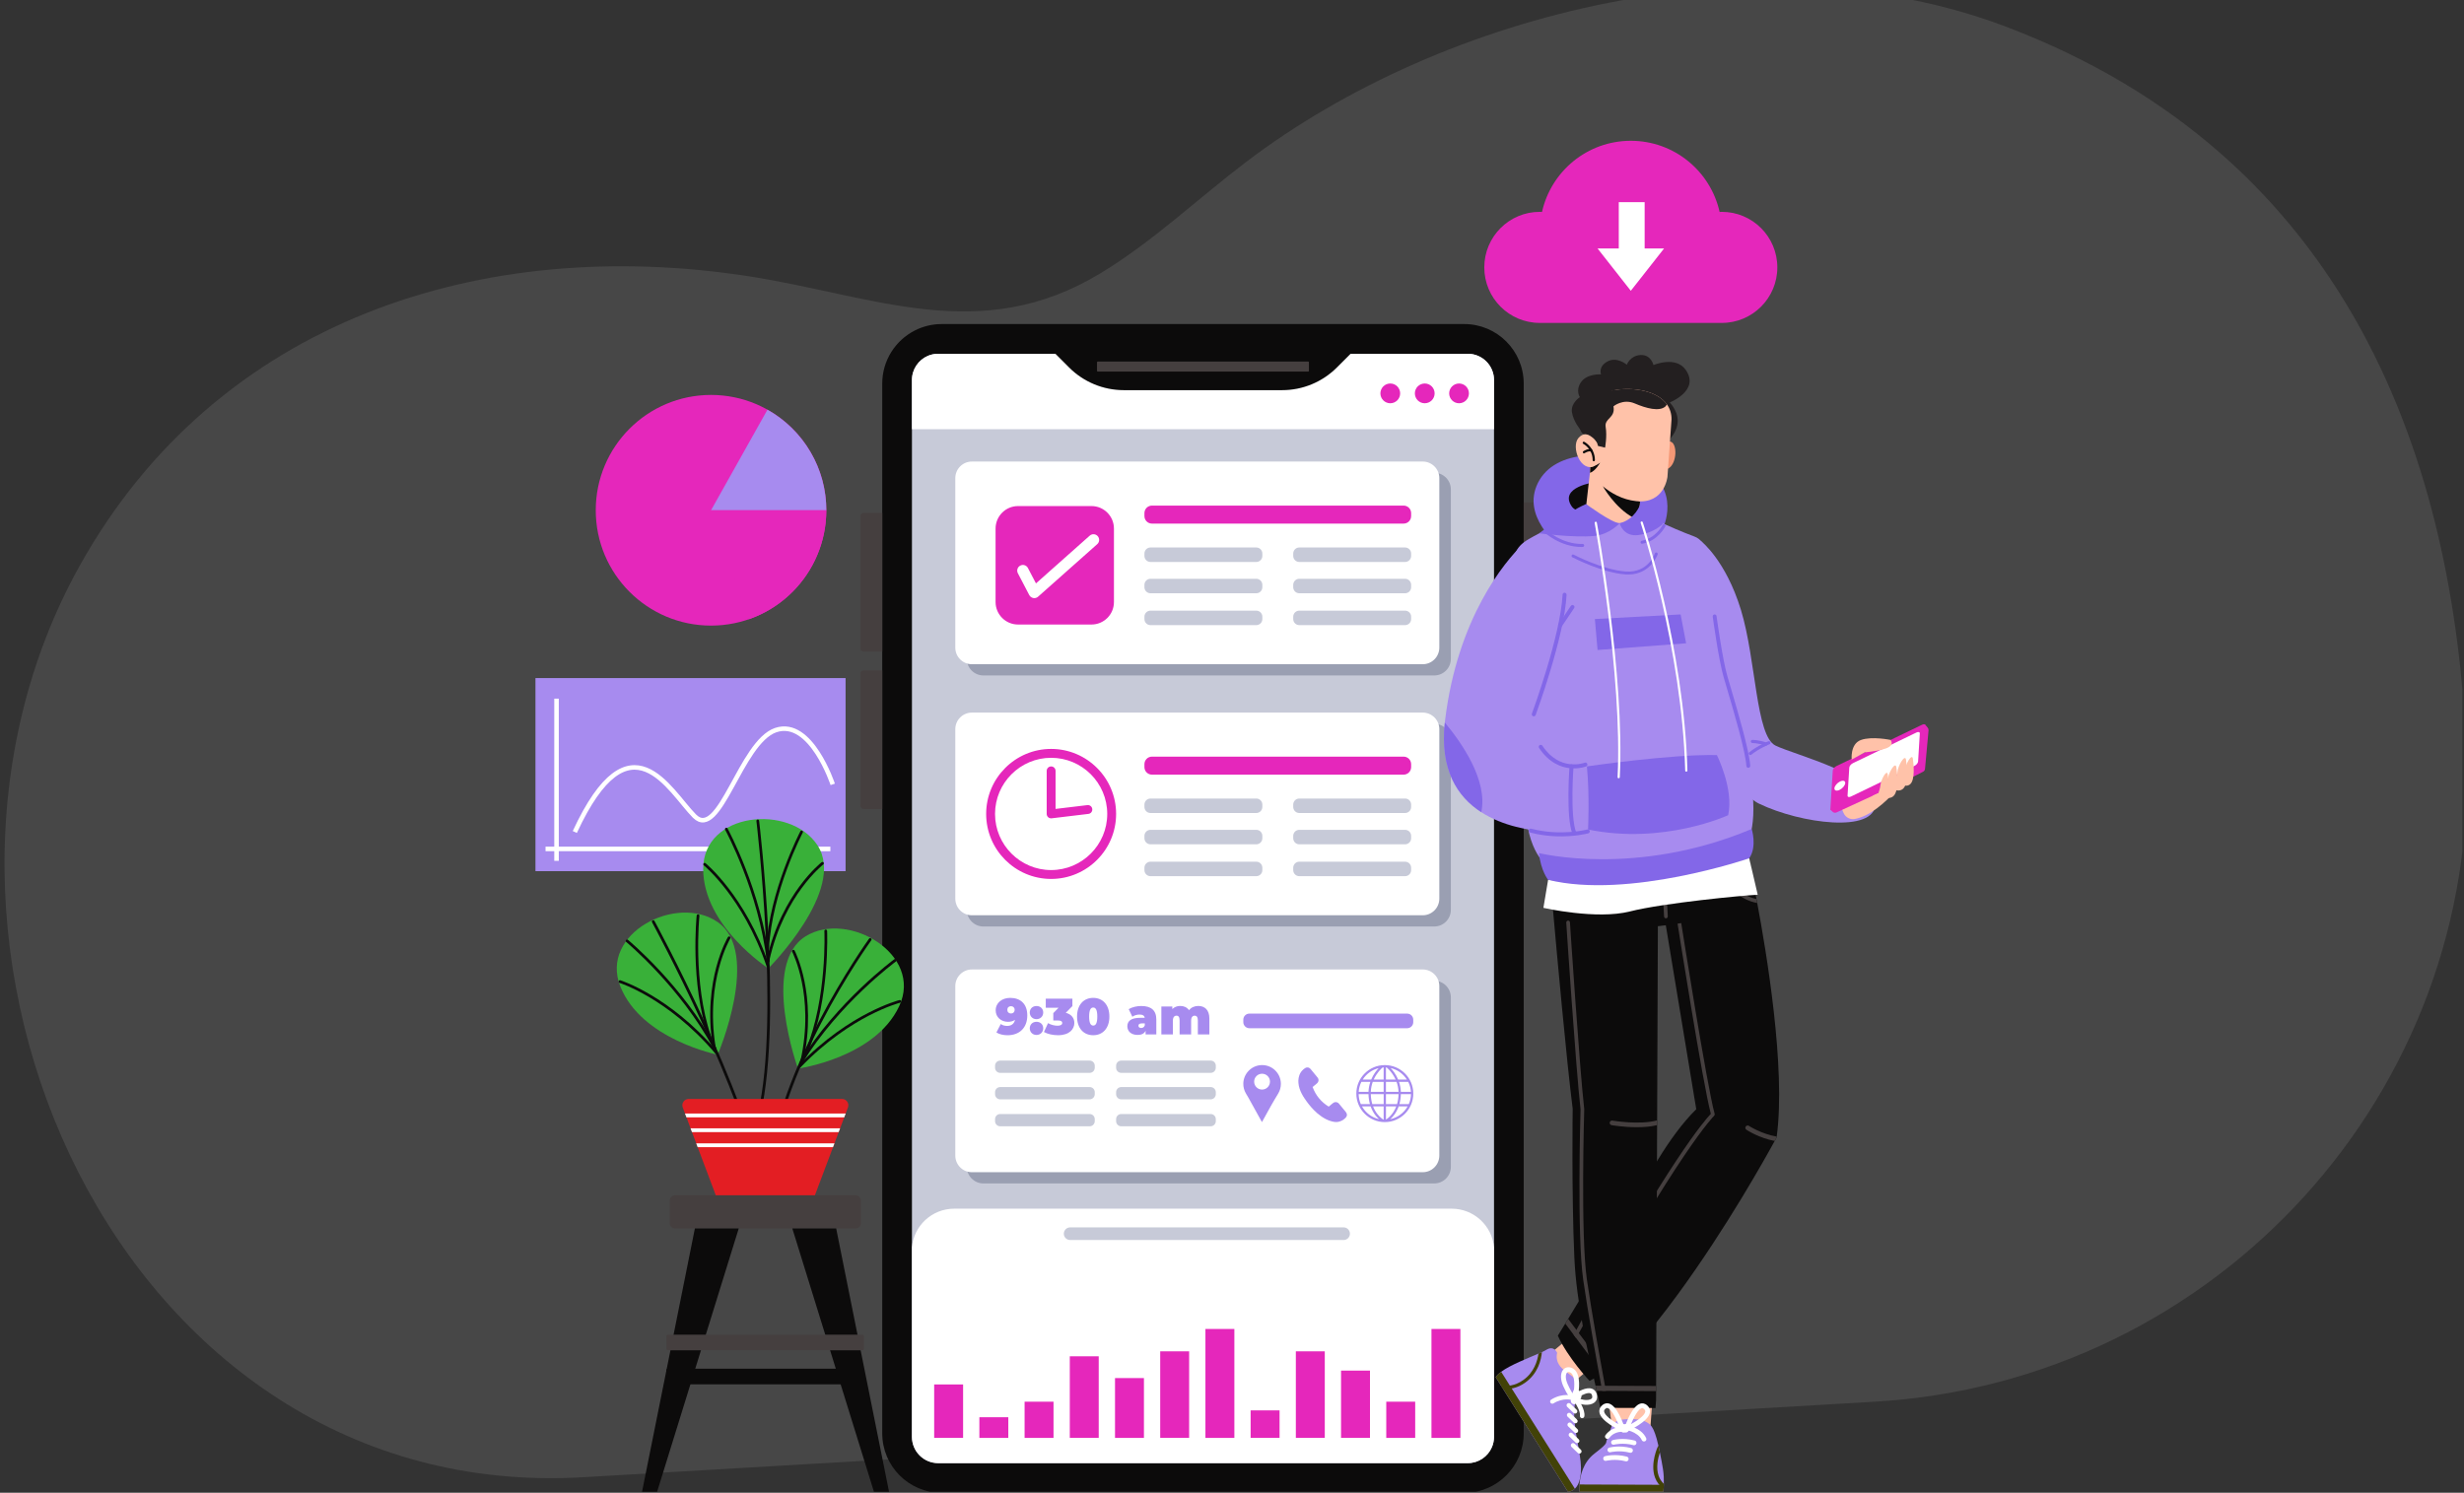 <svg width="543" height="329" viewBox="0 0 543 329" fill="none" xmlns="http://www.w3.org/2000/svg">
<rect x="0" y="0" width="543" height="329" fill="#333333" stroke="none"/>
<g clip-path="url(#clip0_1470_4862)">
<path opacity="0.2" d="M128.492 325.584L413.142 308.934C488.412 304.534 546.652 240.734 543.512 165.394C540.872 102.084 518.192 34.644 441.912 5.824C388.262 -14.446 318.592 2.144 274.402 35.854C263.782 43.954 254.022 53.244 242.612 60.174C216.022 76.324 192.672 65.174 164.972 60.884C106.412 51.794 47.962 70.464 17.702 124.434C-28.758 207.354 26.042 331.574 128.492 325.584Z" fill="#999999"/>
<g clip-path="url(#clip1_1470_4862)">
<path d="M379.444 46.69C379.28 46.69 379.122 46.71 378.958 46.717C376.958 37.738 368.956 31.03 359.387 31.03C349.818 31.03 341.816 37.738 339.815 46.717C339.651 46.71 339.494 46.69 339.33 46.69C332.574 46.69 327.098 52.171 327.098 58.931C327.098 65.692 332.574 71.172 339.33 71.172H379.444C386.199 71.172 391.676 65.692 391.676 58.931C391.676 52.171 386.199 46.69 379.444 46.69Z" fill="#E527BB"/>
<path d="M352.066 54.77L359.386 64.09L366.712 54.77H362.436V44.551H356.736V54.77H352.066Z" fill="white"/>
<path d="M186.343 149.448H118V192.012H186.343V149.448Z" fill="#A78BEF"/>
<path d="M122.645 153.983V189.728" stroke="white" stroke-miterlimit="10"/>
<path d="M120.223 187.102H182.991" stroke="white" stroke-miterlimit="10"/>
<path d="M126.672 183.374C138.917 156.976 147.516 174.33 153.052 179.876C158.587 185.415 163.211 163.54 170.957 160.914C178.703 158.289 183.511 172.873 183.511 172.873" stroke="white" stroke-miterlimit="10"/>
<path d="M156.691 137.883C170.721 137.883 182.094 126.502 182.094 112.463C182.094 98.424 170.721 87.043 156.691 87.043C142.662 87.043 131.289 98.424 131.289 112.463C131.289 126.502 142.662 137.883 156.691 137.883Z" fill="#E527BB"/>
<path d="M156.691 112.463L169.127 90.298C173.062 92.51 176.335 95.726 178.618 99.624C180.9 103.523 182.1 107.954 182.1 112.469H156.691V112.463Z" fill="#A78BEF"/>
<path d="M156.691 112.463H182.094C182.094 117.753 180.441 122.918 177.371 127.224C174.302 131.529 169.96 134.778 164.962 136.498L156.691 112.463Z" fill="#E527BB"/>
<path d="M335.785 84.548V315.897C335.785 319.506 334.329 322.775 331.974 325.151C329.6 327.547 326.301 329.03 322.66 329.03H207.54C200.292 329.03 194.422 323.156 194.422 315.903V84.548C194.422 79.442 197.334 75.018 201.591 72.846C203.381 71.933 205.401 71.421 207.54 71.421H322.667C329.915 71.421 335.785 77.296 335.785 84.548Z" fill="#0C0B0B"/>
<path d="M335.785 135.605H339.156C339.465 135.605 339.707 135.356 339.707 135.054V111.275C339.707 110.966 339.458 110.723 339.156 110.723H335.785V135.605Z" fill="#453F3F"/>
<path d="M194.422 143.6H190.297C189.923 143.6 189.621 143.298 189.621 142.924V113.716C189.621 113.342 189.923 113.04 190.297 113.04H194.422V143.6Z" fill="#453F3F"/>
<path d="M194.422 178.314H190.297C189.923 178.314 189.621 178.012 189.621 177.638V148.43C189.621 148.056 189.923 147.754 190.297 147.754H194.422V178.314Z" fill="#453F3F"/>
<path d="M329.24 83.754V316.691C329.24 317.491 329.076 318.259 328.781 318.955C327.896 321.023 325.856 322.473 323.462 322.473H206.747C203.553 322.473 200.969 319.887 200.969 316.684V83.754C200.969 81.371 202.412 79.324 204.478 78.431C205.173 78.136 205.94 77.972 206.747 77.972H323.462C326.649 77.972 329.24 80.558 329.24 83.754Z" fill="#C7CAD8"/>
<path d="M329.24 274.934V316.684C329.24 317.485 329.076 318.253 328.781 318.949C327.896 321.016 325.856 322.467 323.462 322.467H206.747C203.553 322.467 200.969 319.881 200.969 316.678V274.895C201.395 270.13 205.396 266.395 210.269 266.395H319.94C324.819 266.408 328.827 270.156 329.24 274.934Z" fill="white"/>
<path d="M296.097 273.3H235.828C235.061 273.3 234.438 272.676 234.438 271.908C234.438 271.14 235.061 270.517 235.828 270.517H296.097C296.865 270.517 297.488 271.14 297.488 271.908C297.488 272.676 296.865 273.3 296.097 273.3Z" fill="#C7CAD8"/>
<path d="M200.969 83.754V94.603H329.24V83.754C329.24 80.564 326.649 77.972 323.462 77.972H206.747C205.94 77.972 205.173 78.136 204.478 78.431C202.412 79.324 200.969 81.371 200.969 83.754Z" fill="white"/>
<path d="M308.558 86.701C308.558 87.902 307.581 88.88 306.381 88.88C305.18 88.88 304.203 87.902 304.203 86.701C304.203 85.5 305.18 84.522 306.381 84.522C307.581 84.522 308.558 85.493 308.558 86.701Z" fill="#E527BB"/>
<path d="M316.152 86.701C316.152 87.902 315.175 88.88 313.974 88.88C312.774 88.88 311.797 87.902 311.797 86.701C311.797 85.5 312.774 84.522 313.974 84.522C315.175 84.522 316.152 85.493 316.152 86.701Z" fill="#E527BB"/>
<path d="M323.714 86.701C323.714 87.902 322.737 88.88 321.537 88.88C320.337 88.88 319.359 87.902 319.359 86.701C319.359 85.5 320.337 84.522 321.537 84.522C322.737 84.522 323.714 85.493 323.714 86.701Z" fill="#E527BB"/>
<path d="M297.803 77.801L294.609 80.997C291.408 84.2 287.073 85.992 282.554 85.992H247.661C243.135 85.992 238.8 84.194 235.605 80.997L232.438 77.827L297.803 77.801Z" fill="#0C0B0B"/>
<path d="M241.907 81.897H288.298C288.383 81.897 288.456 81.825 288.456 81.739V79.842C288.456 79.757 288.383 79.685 288.298 79.685H241.907C241.822 79.685 241.75 79.757 241.75 79.842V81.739C241.75 81.825 241.822 81.897 241.907 81.897Z" fill="#453F3F"/>
<path d="M316.069 204.2H216.716C214.696 204.2 213.062 202.559 213.062 200.537V163.178C213.062 161.157 214.702 159.522 216.716 159.522H316.069C318.089 159.522 319.729 161.163 319.729 163.178V200.537C319.729 202.559 318.089 204.2 316.069 204.2Z" fill="#9A9FB2"/>
<path d="M313.53 201.725H214.177C212.157 201.725 210.523 200.085 210.523 198.07V160.711C210.523 158.689 212.163 157.055 214.177 157.055H313.53C315.55 157.055 317.19 158.696 317.19 160.711V198.07C317.183 200.091 315.544 201.725 313.53 201.725Z" fill="white"/>
<path d="M309.318 170.733H253.863C252.944 170.733 252.203 169.991 252.203 169.072V168.423C252.203 167.504 252.944 166.762 253.863 166.762H309.318C310.236 166.762 310.977 167.504 310.977 168.423V169.072C310.977 169.991 310.236 170.733 309.318 170.733Z" fill="#E527BB"/>
<path d="M276.858 179.187H253.535C252.8 179.187 252.203 178.589 252.203 177.854V177.329C252.203 176.594 252.8 175.997 253.535 175.997H276.858C277.592 175.997 278.189 176.594 278.189 177.329V177.854C278.189 178.589 277.592 179.187 276.858 179.187Z" fill="#C7CAD8"/>
<path d="M276.858 193.108H253.535C252.8 193.108 252.203 192.511 252.203 191.775V191.25C252.203 190.515 252.8 189.918 253.535 189.918H276.858C277.592 189.918 278.189 190.515 278.189 191.25V191.775C278.189 192.511 277.592 193.108 276.858 193.108Z" fill="#C7CAD8"/>
<path d="M276.858 186.085H253.535C252.8 186.085 252.203 185.488 252.203 184.752V184.227C252.203 183.492 252.8 182.895 253.535 182.895H276.858C277.592 182.895 278.189 183.492 278.189 184.227V184.752C278.189 185.488 277.592 186.085 276.858 186.085Z" fill="#C7CAD8"/>
<path d="M309.647 179.187H286.324C285.589 179.187 284.992 178.589 284.992 177.854V177.329C284.992 176.594 285.589 175.997 286.324 175.997H309.647C310.381 175.997 310.978 176.594 310.978 177.329V177.854C310.978 178.589 310.381 179.187 309.647 179.187Z" fill="#C7CAD8"/>
<path d="M309.647 193.108H286.324C285.589 193.108 284.992 192.511 284.992 191.775V191.25C284.992 190.515 285.589 189.918 286.324 189.918H309.647C310.381 189.918 310.978 190.515 310.978 191.25V191.775C310.978 192.511 310.381 193.108 309.647 193.108Z" fill="#C7CAD8"/>
<path d="M309.647 186.085H286.324C285.589 186.085 284.992 185.488 284.992 184.752V184.227C284.992 183.492 285.589 182.895 286.324 182.895H309.647C310.381 182.895 310.978 183.492 310.978 184.227V184.752C310.978 185.488 310.381 186.085 309.647 186.085Z" fill="#C7CAD8"/>
<path d="M231.642 193.718C223.745 193.718 217.324 187.292 217.324 179.39C217.324 171.488 223.745 165.062 231.642 165.062C239.539 165.062 245.96 171.488 245.96 179.39C245.96 187.292 239.539 193.718 231.642 193.718ZM231.642 167.018C224.828 167.018 219.279 172.571 219.279 179.39C219.279 186.209 224.828 191.762 231.642 191.762C238.457 191.762 244.006 186.209 244.006 179.39C244.006 172.571 238.463 167.018 231.642 167.018Z" fill="#E527BB"/>
<path d="M231.641 180.368C231.405 180.368 231.176 180.283 230.992 180.119C230.782 179.935 230.664 179.666 230.664 179.39V169.899C230.664 169.361 231.104 168.921 231.641 168.921C232.179 168.921 232.619 169.361 232.619 169.899V178.287L239.623 177.447C240.161 177.382 240.647 177.769 240.706 178.301C240.771 178.839 240.384 179.324 239.853 179.384L231.759 180.355C231.72 180.361 231.681 180.368 231.641 180.368Z" fill="#E527BB"/>
<path d="M316.069 148.87H216.716C214.696 148.87 213.062 147.229 213.062 145.214V107.855C213.062 105.834 214.702 104.199 216.716 104.199H316.069C318.089 104.199 319.729 105.84 319.729 107.855V145.214C319.729 147.229 318.089 148.87 316.069 148.87Z" fill="#9A9FB2"/>
<path d="M313.53 146.396H214.177C212.157 146.396 210.523 144.755 210.523 142.74V105.381C210.523 103.359 212.163 101.725 214.177 101.725H313.53C315.55 101.725 317.19 103.366 317.19 105.381V142.74C317.183 144.761 315.544 146.396 313.53 146.396Z" fill="white"/>
<path d="M240.531 137.646H224.35C221.615 137.646 219.398 135.428 219.398 132.691V116.499C219.398 113.762 221.615 111.537 224.35 111.537H240.531C243.266 111.537 245.483 113.756 245.483 116.499V132.691C245.49 135.428 243.266 137.646 240.531 137.646Z" fill="#E527BB"/>
<path d="M227.932 131.825C227.853 131.825 227.781 131.818 227.709 131.805C227.329 131.733 227.007 131.497 226.824 131.155L224.311 126.344C223.99 125.734 224.226 124.973 224.843 124.658C225.453 124.336 226.207 124.572 226.528 125.189L228.299 128.582L240.145 118.061C240.663 117.602 241.45 117.648 241.909 118.166C242.368 118.685 242.322 119.472 241.804 119.932L228.758 131.516C228.535 131.713 228.234 131.825 227.932 131.825Z" fill="white"/>
<path d="M309.318 115.403H253.863C252.944 115.403 252.203 114.661 252.203 113.742V113.093C252.203 112.174 252.944 111.432 253.863 111.432H309.318C310.236 111.432 310.977 112.174 310.977 113.093V113.742C310.977 114.661 310.236 115.403 309.318 115.403Z" fill="#E527BB"/>
<path d="M276.858 123.857H253.535C252.8 123.857 252.203 123.26 252.203 122.524V121.999C252.203 121.264 252.8 120.667 253.535 120.667H276.858C277.592 120.667 278.189 121.264 278.189 121.999V122.524C278.189 123.26 277.592 123.857 276.858 123.857Z" fill="#C7CAD8"/>
<path d="M276.858 137.778H253.535C252.8 137.778 252.203 137.181 252.203 136.446V135.921C252.203 135.185 252.8 134.588 253.535 134.588H276.858C277.592 134.588 278.189 135.185 278.189 135.921V136.446C278.189 137.181 277.592 137.778 276.858 137.778Z" fill="#C7CAD8"/>
<path d="M276.858 130.755H253.535C252.8 130.755 252.203 130.158 252.203 129.423V128.898C252.203 128.162 252.8 127.565 253.535 127.565H276.858C277.592 127.565 278.189 128.162 278.189 128.898V129.423C278.189 130.158 277.592 130.755 276.858 130.755Z" fill="#C7CAD8"/>
<path d="M309.647 123.857H286.324C285.589 123.857 284.992 123.26 284.992 122.524V121.999C284.992 121.264 285.589 120.667 286.324 120.667H309.647C310.381 120.667 310.978 121.264 310.978 121.999V122.524C310.978 123.26 310.381 123.857 309.647 123.857Z" fill="#C7CAD8"/>
<path d="M309.647 137.778H286.324C285.589 137.778 284.992 137.181 284.992 136.446V135.921C284.992 135.185 285.589 134.588 286.324 134.588H309.647C310.381 134.588 310.978 135.185 310.978 135.921V136.446C310.978 137.181 310.381 137.778 309.647 137.778Z" fill="#C7CAD8"/>
<path d="M309.647 130.755H286.324C285.589 130.755 284.992 130.158 284.992 129.423V128.898C284.992 128.162 285.589 127.565 286.324 127.565H309.647C310.381 127.565 310.978 128.162 310.978 128.898V129.423C310.978 130.158 310.381 130.755 309.647 130.755Z" fill="#C7CAD8"/>
<path d="M316.069 260.829H216.716C214.696 260.829 213.062 259.188 213.062 257.173V219.814C213.062 217.793 214.702 216.158 216.716 216.158H316.069C318.089 216.158 319.729 217.799 319.729 219.814V257.173C319.729 259.188 318.089 260.829 316.069 260.829Z" fill="#9A9FB2"/>
<path d="M313.53 258.355H214.177C212.157 258.355 210.523 256.714 210.523 254.692V217.333C210.523 215.312 212.163 213.671 214.177 213.671H313.53C315.55 213.671 317.19 215.312 317.19 217.333V254.692C317.183 256.721 315.544 258.355 313.53 258.355Z" fill="white"/>
<path d="M240.129 236.459H220.413C219.79 236.459 219.285 235.954 219.285 235.33V234.884C219.285 234.261 219.79 233.755 220.413 233.755H240.129C240.752 233.755 241.257 234.261 241.257 234.884V235.33C241.251 235.96 240.746 236.459 240.129 236.459Z" fill="#C7CAD8"/>
<path d="M240.129 248.234H220.413C219.79 248.234 219.285 247.729 219.285 247.105V246.659C219.285 246.035 219.79 245.53 220.413 245.53H240.129C240.752 245.53 241.257 246.035 241.257 246.659V247.105C241.251 247.729 240.746 248.234 240.129 248.234Z" fill="#C7CAD8"/>
<path d="M240.129 242.294H220.413C219.79 242.294 219.285 241.789 219.285 241.165V240.719C219.285 240.095 219.79 239.59 220.413 239.59H240.129C240.752 239.59 241.257 240.095 241.257 240.719V241.165C241.251 241.789 240.746 242.294 240.129 242.294Z" fill="#C7CAD8"/>
<path d="M266.805 236.459H247.089C246.466 236.459 245.961 235.954 245.961 235.33V234.884C245.961 234.261 246.466 233.755 247.089 233.755H266.805C267.428 233.755 267.933 234.261 267.933 234.884V235.33C267.933 235.96 267.428 236.459 266.805 236.459Z" fill="#C7CAD8"/>
<path d="M266.805 248.234H247.089C246.466 248.234 245.961 247.729 245.961 247.105V246.659C245.961 246.035 246.466 245.53 247.089 245.53H266.805C267.428 245.53 267.933 246.035 267.933 246.659V247.105C267.933 247.729 267.428 248.234 266.805 248.234Z" fill="#C7CAD8"/>
<path d="M266.805 242.294H247.089C246.466 242.294 245.961 241.789 245.961 241.165V240.719C245.961 240.095 246.466 239.59 247.089 239.59H266.805C267.428 239.59 267.933 240.095 267.933 240.719V241.165C267.933 241.789 267.428 242.294 266.805 242.294Z" fill="#C7CAD8"/>
<path d="M273.993 238.789C273.974 239.59 274.184 240.338 274.558 240.981C274.741 241.29 274.931 241.598 275.108 241.913L278.099 247.309L280.06 243.771C280.579 242.832 281.143 241.92 281.694 240.995C282.061 240.378 282.271 239.656 282.271 238.881C282.271 236.505 280.264 234.589 277.85 234.753C275.732 234.897 274.039 236.669 273.993 238.789ZM276.381 238.395C276.381 237.431 277.161 236.65 278.126 236.65C279.09 236.65 279.87 237.431 279.87 238.395C279.87 239.36 279.09 240.141 278.126 240.141C277.161 240.141 276.381 239.36 276.381 238.395Z" fill="#A78BEF"/>
<path d="M286.18 237.614C286.213 237.483 286.239 237.358 286.272 237.227C286.383 236.774 286.6 236.374 286.908 236.013C287.125 235.757 287.38 235.54 287.669 235.376C288.063 235.147 288.515 235.245 288.804 235.599C289.328 236.23 289.847 236.86 290.365 237.496C290.679 237.89 290.627 238.422 290.234 238.77C289.951 239.019 289.656 239.249 289.368 239.492C289.328 239.524 289.289 239.544 289.256 239.564C289.951 241.428 291.126 242.865 292.811 243.902C293.014 243.732 293.231 243.554 293.441 243.377C293.552 243.285 293.657 243.193 293.775 243.108C294.116 242.852 294.503 242.826 294.857 243.056C294.969 243.128 295.061 243.239 295.146 243.338C295.618 243.909 296.084 244.486 296.556 245.051C296.707 245.228 296.799 245.432 296.832 245.661C296.825 245.747 296.812 245.832 296.805 245.917C296.727 246.062 296.668 246.232 296.556 246.344C296.281 246.62 295.972 246.869 295.612 247.026C295.185 247.217 294.746 247.335 294.28 247.296C293.972 247.269 293.67 247.204 293.369 247.118C292.608 246.908 291.913 246.541 291.257 246.101C290.607 245.661 290.017 245.156 289.479 244.591C288.745 243.83 288.095 243.003 287.512 242.13C287.046 241.441 286.646 240.719 286.39 239.925C286.259 239.524 286.174 239.117 286.141 238.697C286.128 238.527 286.128 238.356 286.121 238.192C286.147 238.002 286.167 237.811 286.18 237.614Z" fill="#A78BEF"/>
<path d="M298.898 241.027C298.898 244.493 301.712 247.309 305.175 247.309C308.638 247.309 311.452 244.493 311.452 241.027C311.452 237.562 308.638 234.746 305.175 234.746C301.712 234.746 298.898 237.568 298.898 241.027ZM302.421 243.351C302.217 242.668 302.106 241.927 302.086 241.152H304.926V243.351H302.421ZM303.903 246.659C302.309 246.298 300.951 245.287 300.145 243.85H302.053C302.316 244.591 302.683 245.267 303.142 245.851C303.378 246.147 303.634 246.422 303.903 246.659ZM304.919 243.85V246.797C304.729 246.685 304.126 246.291 303.529 245.523C303.142 245.031 302.827 244.467 302.591 243.85H304.919ZM302.729 237.936C303.398 236.453 304.382 235.54 304.696 235.271C304.769 235.265 304.847 235.258 304.919 235.258V237.936H302.729ZM300.302 237.936C301.109 236.669 302.375 235.763 303.818 235.416C303.536 235.717 303.267 236.046 303.024 236.394C302.689 236.879 302.401 237.398 302.178 237.936H300.302ZM302.086 240.64C302.119 239.892 302.263 239.15 302.519 238.441H304.919V240.64H302.086ZM299.417 240.64C299.469 239.872 299.672 239.13 300.013 238.441H301.988C301.745 239.157 301.607 239.892 301.581 240.64H299.417ZM301.581 241.145C301.594 241.92 301.706 242.655 301.896 243.344H299.889C299.581 242.648 299.423 241.907 299.403 241.145H301.581ZM308.71 241.145H310.947C310.934 241.913 310.77 242.648 310.462 243.344H308.396C308.586 242.662 308.691 241.92 308.71 241.145ZM305.424 237.936V235.258C305.477 235.258 305.529 235.265 305.582 235.265C305.798 235.448 306.33 235.928 306.854 236.689C307.123 237.083 307.359 237.496 307.556 237.929L305.424 237.936ZM307.766 238.441C308.022 239.15 308.173 239.892 308.199 240.64H305.424V238.441H307.766ZM308.114 237.936C307.891 237.398 307.602 236.879 307.268 236.394C307.018 236.039 306.749 235.704 306.454 235.396C307.93 235.731 309.222 236.649 310.042 237.936H308.114ZM308.205 241.145C308.186 241.927 308.074 242.668 307.871 243.344H305.424V241.145H308.205ZM308.71 240.64C308.684 239.892 308.547 239.15 308.304 238.441H310.337C310.685 239.13 310.888 239.872 310.934 240.64H308.71ZM310.206 243.85C309.393 245.294 307.982 246.331 306.369 246.672C306.644 246.429 306.907 246.153 307.143 245.845C307.602 245.261 307.969 244.585 308.232 243.843L310.206 243.85ZM307.7 243.85C307.005 245.661 305.811 246.521 305.431 246.757V243.85H307.7Z" fill="#A78BEF"/>
<path d="M226.387 223.805C226.387 226.561 224.623 228.169 222.026 228.169C221.094 228.169 220.183 227.946 219.586 227.553L220.543 225.695C221.003 226.023 221.475 226.109 221.973 226.109C222.872 226.109 223.501 225.649 223.679 224.77C223.285 225.052 222.78 225.209 222.118 225.209C220.681 225.209 219.422 224.231 219.422 222.689C219.422 221.002 220.839 219.932 222.616 219.932C224.853 219.932 226.387 221.225 226.387 223.805ZM223.6 222.564C223.6 222.072 223.265 221.764 222.793 221.764C222.321 221.764 221.986 222.065 221.986 222.564C221.986 223.063 222.321 223.372 222.793 223.372C223.259 223.378 223.6 223.063 223.6 222.564Z" fill="#A78BEF"/>
<path d="M226.934 223.162C226.934 222.295 227.576 221.724 228.416 221.724C229.262 221.724 229.898 222.295 229.898 223.162C229.898 224.015 229.255 224.625 228.416 224.625C227.576 224.625 226.934 224.015 226.934 223.162ZM226.934 226.64C226.934 225.774 227.576 225.203 228.416 225.203C229.262 225.203 229.898 225.774 229.898 226.64C229.898 227.493 229.255 228.104 228.416 228.104C227.576 228.104 226.934 227.493 226.934 226.64Z" fill="#A78BEF"/>
<path d="M236.755 225.465C236.755 226.817 235.673 228.163 233.161 228.163C232.079 228.163 230.898 227.927 230.059 227.454L230.957 225.498C231.633 225.892 232.407 226.069 233.069 226.069C233.666 226.069 234.092 225.866 234.092 225.459C234.092 225.124 233.836 224.921 233.161 224.921H232.118V223.293L233.272 222.111H230.459V220.11H236.329V221.737L234.866 223.221C236.106 223.536 236.755 224.376 236.755 225.465Z" fill="#A78BEF"/>
<path d="M237.355 224.048C237.355 221.435 238.838 219.932 240.917 219.932C242.996 219.932 244.478 221.442 244.478 224.048C244.478 226.653 242.996 228.163 240.917 228.163C238.838 228.169 237.355 226.66 237.355 224.048ZM241.815 224.048C241.815 222.531 241.435 222.059 240.917 222.059C240.399 222.059 240.018 222.531 240.018 224.048C240.018 225.564 240.399 226.036 240.917 226.036C241.435 226.043 241.815 225.57 241.815 224.048Z" fill="#A78BEF"/>
<path d="M254.822 224.678V227.986H252.461V227.178C252.166 227.795 251.582 228.097 250.716 228.097C249.208 228.097 248.434 227.244 248.434 226.187C248.434 224.993 249.332 224.33 251.247 224.33H252.271C252.192 223.857 251.831 223.608 251.116 223.608C250.565 223.608 249.949 223.785 249.542 224.094L248.735 222.42C249.457 221.967 250.546 221.724 251.503 221.724C253.609 221.724 254.822 222.63 254.822 224.678ZM252.284 225.984V225.557H251.654C251.116 225.557 250.88 225.734 250.88 226.076C250.88 226.358 251.103 226.568 251.49 226.568C251.831 226.568 252.146 226.391 252.284 225.984Z" fill="#A78BEF"/>
<path d="M266.513 224.474V227.986H263.975V224.914C263.975 224.146 263.693 223.857 263.293 223.857C262.84 223.857 262.492 224.159 262.492 224.98V227.986H259.954V224.914C259.954 224.146 259.698 223.857 259.272 223.857C258.819 223.857 258.472 224.159 258.472 224.98V227.986H255.934V221.829H258.347V222.4C258.806 221.941 259.416 221.711 260.092 221.711C260.892 221.711 261.587 222.007 262.014 222.643C262.506 222.046 263.227 221.711 264.073 221.711C265.457 221.724 266.513 222.545 266.513 224.474Z" fill="#A78BEF"/>
<path d="M310.099 226.621H275.337C274.596 226.621 273.992 226.017 273.992 225.275V224.743C273.992 223.995 274.596 223.398 275.337 223.398H310.099C310.846 223.398 311.443 224.002 311.443 224.743V225.275C311.45 226.017 310.846 226.621 310.099 226.621Z" fill="#A78BEF"/>
<path d="M190.049 305.113H147.181C147.004 305.113 146.859 304.968 146.859 304.791V301.982C146.859 301.805 147.004 301.66 147.181 301.66H190.049C190.226 301.66 190.371 301.805 190.371 301.982V304.791C190.364 304.968 190.22 305.113 190.049 305.113Z" fill="#0C0B0B"/>
<path d="M148.767 263.455H188.54C189.202 263.455 189.733 263.993 189.733 264.656V269.545C189.733 270.208 189.195 270.747 188.54 270.747H148.767C148.104 270.747 147.566 270.208 147.566 269.545V264.656C147.573 263.986 148.104 263.455 148.767 263.455Z" fill="#453F3F"/>
<path d="M158.16 232.456C158.16 232.456 141.389 229.141 136.713 217.432C132.036 205.723 149.142 196.941 158.16 203.229C167.808 209.956 158.16 232.456 158.16 232.456Z" fill="#39B039"/>
<path d="M168.131 263.212C167.98 263.212 167.855 263.1 167.829 262.956C166.222 252.08 159.749 236.433 154.6 225.223C149.018 213.067 143.745 203.366 143.693 203.268C143.614 203.124 143.666 202.933 143.817 202.854C143.962 202.776 144.152 202.828 144.23 202.973C144.283 203.071 149.563 212.792 155.157 224.967C160.326 236.216 166.819 251.916 168.439 262.864C168.465 263.028 168.347 263.186 168.183 263.205C168.164 263.212 168.151 263.212 168.131 263.212Z" fill="#0C0B0B"/>
<path d="M157.53 231.327C157.418 231.327 157.32 231.268 157.261 231.169C149.967 217.576 138.122 207.711 138.004 207.613C137.873 207.508 137.86 207.318 137.964 207.186C138.069 207.055 138.26 207.035 138.391 207.147C138.509 207.245 150.446 217.182 157.798 230.887C157.877 231.038 157.825 231.222 157.674 231.3C157.628 231.314 157.575 231.327 157.53 231.327Z" fill="#0C0B0B"/>
<path d="M157.864 232.298C157.779 232.298 157.693 232.265 157.634 232.193C152.315 225.925 146.865 222.033 143.231 219.867C139.296 217.524 136.58 216.644 136.548 216.638C136.39 216.585 136.298 216.414 136.351 216.257C136.403 216.099 136.574 216.007 136.731 216.06C136.843 216.093 139.525 216.959 143.52 219.335C147.199 221.521 152.709 225.465 158.093 231.799C158.205 231.93 158.185 232.121 158.061 232.226C158.002 232.272 157.929 232.298 157.864 232.298Z" fill="#0C0B0B"/>
<path d="M156.39 228.734C156.265 228.734 156.147 228.655 156.101 228.531C152.015 216.52 153.517 201.929 153.53 201.785C153.55 201.62 153.694 201.496 153.865 201.515C154.029 201.535 154.153 201.686 154.134 201.85C154.121 201.995 152.632 216.46 156.672 228.34C156.724 228.498 156.639 228.675 156.482 228.728C156.455 228.728 156.423 228.734 156.39 228.734Z" fill="#0C0B0B"/>
<path d="M157.411 231.11C157.267 231.11 157.136 231.005 157.109 230.854C155.857 223.254 156.821 217.051 157.844 213.192C158.959 208.998 160.349 206.635 160.415 206.536C160.5 206.392 160.684 206.346 160.828 206.431C160.973 206.517 161.019 206.707 160.933 206.845C160.92 206.871 159.517 209.247 158.428 213.369C157.418 217.169 156.48 223.273 157.706 230.756C157.733 230.92 157.621 231.077 157.457 231.103C157.444 231.11 157.431 231.11 157.411 231.11Z" fill="#0C0B0B"/>
<path d="M175.848 235.514C175.848 235.514 192.783 233.197 198.149 221.783C203.514 210.376 186.953 200.597 177.58 206.333C167.552 212.483 175.848 235.514 175.848 235.514Z" fill="#39B039"/>
<path d="M169.427 262.221C169.42 262.221 169.42 262.221 169.427 262.221C169.256 262.221 169.125 262.083 169.125 261.912C169.191 256.314 170.411 249.934 172.752 242.95C174.621 237.372 177.206 231.399 180.432 225.196C185.929 214.642 191.458 206.97 191.51 206.891C191.609 206.753 191.799 206.727 191.937 206.825C192.074 206.924 192.101 207.114 192.002 207.252C191.95 207.331 186.434 214.97 180.964 225.485C175.92 235.179 169.879 249.369 169.728 261.919C169.728 262.089 169.591 262.221 169.427 262.221Z" fill="#0C0B0B"/>
<path d="M176.561 234.425C176.509 234.425 176.45 234.411 176.404 234.379C176.259 234.293 176.213 234.103 176.305 233.959C184.458 220.714 196.959 211.505 197.084 211.413C197.221 211.315 197.412 211.341 197.51 211.479C197.608 211.617 197.576 211.807 197.444 211.905C197.32 211.997 184.911 221.14 176.83 234.28C176.764 234.372 176.659 234.425 176.561 234.425Z" fill="#0C0B0B"/>
<path d="M176.177 235.376C176.105 235.376 176.026 235.35 175.967 235.291C175.849 235.173 175.842 234.983 175.96 234.864C181.706 228.859 187.445 225.249 191.242 223.287C195.368 221.153 198.096 220.451 198.208 220.418C198.372 220.379 198.536 220.477 198.575 220.635C198.615 220.792 198.516 220.963 198.352 221.003C198.326 221.009 195.565 221.724 191.492 223.831C187.74 225.774 182.067 229.345 176.387 235.285C176.334 235.344 176.255 235.376 176.177 235.376Z" fill="#0C0B0B"/>
<path d="M177.853 231.904C177.814 231.904 177.774 231.898 177.735 231.885C177.578 231.819 177.505 231.642 177.571 231.491C182.313 219.873 181.677 205.349 181.67 205.198C181.664 205.027 181.788 204.889 181.959 204.883C182.123 204.876 182.267 205.001 182.274 205.171C182.28 205.316 182.917 219.972 178.129 231.72C178.089 231.832 177.978 231.904 177.853 231.904Z" fill="#0C0B0B"/>
<path d="M176.687 234.215C176.667 234.215 176.641 234.215 176.622 234.208C176.458 234.169 176.353 234.011 176.392 233.847C178.065 226.45 177.487 220.3 176.7 216.447C175.854 212.267 174.595 209.812 174.582 209.786C174.503 209.635 174.562 209.451 174.713 209.379C174.864 209.3 175.047 209.359 175.12 209.51C175.172 209.608 176.425 212.05 177.291 216.31C178.084 220.228 178.681 226.476 176.982 233.985C176.956 234.123 176.831 234.215 176.687 234.215Z" fill="#0C0B0B"/>
<path d="M169.329 213.435C169.329 213.435 154.978 204.141 154.965 191.532C154.952 178.924 174.097 177.106 180.144 186.288C186.618 196.107 169.329 213.435 169.329 213.435Z" fill="#39B039"/>
<path d="M167.323 245.727C167.297 245.727 167.277 245.727 167.251 245.72C167.087 245.681 166.989 245.517 167.028 245.353C169.56 234.654 169.337 217.721 168.701 205.401C168.012 192.038 166.707 181.077 166.694 180.965C166.674 180.801 166.792 180.65 166.956 180.631C167.12 180.611 167.271 180.729 167.29 180.893C167.304 181.005 168.609 191.985 169.304 205.368C169.94 217.727 170.163 234.726 167.618 245.491C167.586 245.628 167.461 245.727 167.323 245.727Z" fill="#0C0B0B"/>
<path d="M169.277 212.174C169.126 212.174 168.995 212.063 168.975 211.905C167.231 196.573 159.878 183.02 159.806 182.888C159.727 182.744 159.78 182.554 159.924 182.475C160.068 182.396 160.252 182.449 160.337 182.593C160.41 182.731 167.821 196.383 169.579 211.833C169.598 211.997 169.48 212.148 169.31 212.168C169.297 212.174 169.284 212.174 169.277 212.174Z" fill="#0C0B0B"/>
<path d="M169.224 213.198C169.099 213.198 168.981 213.12 168.935 212.988C166.312 205.198 162.691 199.56 160.12 196.206C157.333 192.57 155.129 190.751 155.109 190.732C154.978 190.627 154.958 190.436 155.063 190.305C155.168 190.174 155.359 190.154 155.49 190.259C155.582 190.331 157.753 192.13 160.579 195.818C163.183 199.212 166.85 204.915 169.506 212.798C169.558 212.956 169.473 213.133 169.316 213.185C169.29 213.192 169.257 213.198 169.224 213.198Z" fill="#0C0B0B"/>
<path d="M169.173 209.339C169.166 209.339 169.16 209.339 169.16 209.339C168.996 209.332 168.865 209.188 168.871 209.017C169.514 196.35 176.316 183.348 176.381 183.217C176.46 183.066 176.644 183.013 176.788 183.092C176.939 183.171 176.991 183.354 176.912 183.499C176.847 183.63 170.111 196.514 169.468 209.044C169.468 209.214 169.33 209.339 169.173 209.339Z" fill="#0C0B0B"/>
<path d="M169.245 211.932C169.225 211.932 169.199 211.932 169.179 211.925C169.015 211.892 168.91 211.728 168.95 211.564C170.603 204.042 173.797 198.595 176.191 195.352C178.788 191.828 180.965 190.115 181.057 190.043C181.188 189.938 181.379 189.964 181.484 190.095C181.589 190.226 181.562 190.417 181.431 190.522C181.411 190.541 179.214 192.268 176.669 195.733C174.321 198.929 171.173 204.285 169.547 211.695C169.514 211.833 169.389 211.932 169.245 211.932Z" fill="#0C0B0B"/>
<path d="M186.863 244.092L186.364 245.418L186.05 246.258L185.144 248.667L184.83 249.507L183.898 251.982L183.583 252.822L179.583 263.441H157.742L153.741 252.822L153.426 251.982L152.494 249.507L152.18 248.667L151.275 246.258L150.96 245.418L150.461 244.092C150.12 243.18 150.789 242.209 151.76 242.209H185.571C186.535 242.209 187.204 243.18 186.863 244.092Z" fill="#E31E23"/>
<path d="M186.364 245.418L186.043 246.265H151.268L150.953 245.418H186.364Z" fill="white"/>
<path d="M185.137 248.674L184.822 249.514H152.493L152.172 248.674H185.137Z" fill="white"/>
<path d="M183.892 251.989L183.577 252.829H153.741L153.426 251.989H183.892Z" fill="white"/>
<path d="M162.804 270.74L161.59 274.645L144.734 329.03H141.441L152.132 275.754L153.136 270.74H162.804Z" fill="#0C0B0B"/>
<path d="M195.97 329.03H192.671L175.316 273.037L174.602 270.74H184.269L184.512 271.954L195.97 329.03Z" fill="#0C0B0B"/>
<path d="M190.049 297.611H147.181C147.004 297.611 146.859 297.466 146.859 297.289V294.48C146.859 294.303 147.004 294.158 147.181 294.158H190.049C190.226 294.158 190.371 294.303 190.371 294.48V297.289C190.364 297.473 190.22 297.611 190.049 297.611Z" fill="#453F3F"/>
<path d="M374.891 119.289C374.891 119.289 380.315 123.463 383.666 134.457C387.018 145.444 386.92 162.213 391.275 164.327C395.63 166.44 413.417 170.785 413.28 177.224C413.142 183.663 396.869 181.569 387.641 177.126C378.413 172.682 377.416 143.337 377.416 143.337L374.891 119.289Z" fill="#A78BEF"/>
<path d="M421.895 168.803C421.895 168.803 415.533 179.219 408.731 180.506C407.702 180.703 406.685 180.132 406.272 179.173L404.566 175.196C404.566 175.189 414.378 167.215 421.895 168.803Z" fill="#FFC2A9"/>
<path d="M403.383 178.412L403.822 178.885C404.052 179.134 404.413 179.206 404.721 179.062C407.567 177.762 421.38 171.422 423.82 170.076C424.05 169.952 424.194 169.722 424.22 169.466L425.001 160.98C425.02 160.776 424.955 160.573 424.83 160.408L424.24 159.687L423.309 168.803L403.383 178.412Z" fill="#E527BB"/>
<path d="M403.368 178.287L403.893 169.814C403.912 169.479 404.273 169.046 404.699 168.842L423.589 159.726C424.015 159.522 424.343 159.621 424.324 159.956L423.799 168.429C423.779 168.764 423.418 169.197 422.992 169.4L404.103 178.517C403.676 178.72 403.348 178.615 403.368 178.287Z" fill="#E527BB"/>
<path d="M407.153 175.334L407.534 169.171C407.553 168.836 407.914 168.403 408.34 168.199L422.343 161.439C422.77 161.236 423.098 161.334 423.078 161.669L422.698 167.832C422.678 168.167 422.317 168.6 421.891 168.803L407.888 175.564C407.461 175.767 407.134 175.669 407.153 175.334Z" fill="white"/>
<path d="M405.393 174.093C404.738 174.408 404.233 174.251 404.259 173.739C404.292 173.227 404.849 172.557 405.505 172.236C406.161 171.921 406.672 172.078 406.64 172.59C406.613 173.102 406.056 173.778 405.393 174.093Z" fill="white"/>
<path d="M408.066 167.412C408.066 167.412 407.679 163.985 410.086 163.099C412.493 162.213 416.638 163.08 416.638 163.08C417.819 164.799 414.736 165.403 410.952 165.823L408.066 167.412Z" fill="#FFC2A9"/>
<path d="M412.688 175.393C412.688 175.393 414.439 176.948 415.468 176.003C416.498 175.058 416.183 171.77 416 170.628C415.816 169.486 414.504 171.836 414.399 173.05C414.334 173.765 413.953 174.815 413.953 174.815L412.688 175.393Z" fill="#FFC2A9"/>
<path d="M416.316 173.391C416.316 173.391 418.186 174.946 419.406 173.818C420.626 172.689 420.258 168.797 420.035 167.438C419.812 166.079 418.159 168.869 418.133 170.313C418.107 171.757 417.477 172.203 417.477 172.203L416.316 173.391Z" fill="#FFC2A9"/>
<path d="M418.25 172.433C418.25 172.433 419.903 173.805 420.978 172.813C422.054 171.822 421.726 168.377 421.536 167.175C421.339 165.974 419.877 168.442 419.857 169.716C419.837 170.989 419.273 171.383 419.273 171.383L418.25 172.433Z" fill="#FFC2A9"/>
<path d="M414.184 175.025C414.184 175.025 416.053 176.581 417.273 175.452C418.493 174.329 418.125 170.431 417.902 169.072C417.679 167.714 416.027 170.503 416 171.947C415.974 173.391 415.345 173.837 415.345 173.837L414.184 175.025Z" fill="#FFC2A9"/>
<path d="M385.72 166.414C385.622 166.414 385.524 166.368 385.451 166.283C385.333 166.132 385.353 165.915 385.504 165.797C387.281 164.353 389.61 163.421 389.702 163.382C389.879 163.309 390.082 163.401 390.154 163.579C390.226 163.756 390.141 163.959 389.957 164.031C389.931 164.038 387.629 164.963 385.937 166.342C385.878 166.388 385.799 166.414 385.72 166.414Z" fill="#8367E8"/>
<path d="M389.176 164.333C389.143 164.333 389.104 164.327 389.064 164.314C387.431 163.769 386.172 163.769 386.172 163.762C385.982 163.762 385.824 163.605 385.824 163.415C385.824 163.224 385.982 163.067 386.172 163.067C386.231 163.067 387.543 163.073 389.281 163.651C389.464 163.71 389.563 163.907 389.497 164.091C389.458 164.242 389.327 164.333 389.176 164.333Z" fill="#8367E8"/>
<path d="M345.436 295.156L341.625 298.333L345.993 305.264L349.804 302.087L345.436 295.156Z" fill="#FFC2A9"/>
<path d="M345.526 328.787L329.621 303.551C329.844 303.15 330.264 302.744 330.815 302.337C332.848 300.834 336.685 299.363 339.04 298.339C339.315 298.221 339.571 298.11 339.8 298.005C340.187 297.828 340.509 297.663 340.725 297.526C342.476 296.423 343.152 298.162 343.152 298.162C342.26 302.297 347.835 302.816 347.671 305.284C347.671 305.284 347.605 306.34 347.068 309.478C346.53 312.615 347.487 316.776 348.104 320.445C348.898 325.177 348.006 327.225 347.061 328.111C346.307 328.814 345.526 328.787 345.526 328.787Z" fill="#A78BEF"/>
<path d="M345.526 328.787L329.621 303.551C329.844 303.151 330.264 302.744 330.815 302.337L347.061 328.111C346.307 328.814 345.526 328.787 345.526 328.787Z" fill="#424208"/>
<path d="M346.831 306.334C346.831 306.334 348.215 306.091 348.497 307.312C348.779 308.532 347.067 309.478 347.067 309.478C347.067 309.478 345.185 309.825 346.831 306.334Z" fill="white"/>
<path d="M341.678 309.156C341.534 308.926 341.599 308.624 341.829 308.48C344.334 306.898 346.676 307.613 346.774 307.64C347.03 307.718 347.174 308.001 347.096 308.257C347.017 308.513 346.741 308.657 346.479 308.578C346.394 308.552 344.452 307.981 342.347 309.307C342.13 309.451 341.829 309.386 341.678 309.156Z" fill="white"/>
<path d="M348.248 312.339C348.189 312.241 348.156 312.123 348.176 311.998C348.314 311.171 347.422 309.569 346.831 308.749C346.674 308.526 346.72 308.224 346.943 308.06C347.159 307.902 347.467 307.948 347.631 308.171C347.815 308.421 349.396 310.666 349.153 312.155C349.107 312.425 348.858 312.602 348.589 312.562C348.445 312.536 348.32 312.451 348.248 312.339Z" fill="white"/>
<path d="M345.62 307.62C345.325 307.154 344.945 306.471 344.505 305.513C343.856 304.076 343.836 302.698 344.453 301.916C344.827 301.45 345.384 301.247 345.994 301.372C346.571 301.49 347.037 301.805 347.371 302.323C347.378 302.337 347.385 302.343 347.391 302.356C348.486 304.096 347.778 307.495 347.693 307.883L346.991 307.725C347.004 307.738 347.011 307.745 347.011 307.745L346.243 308.48C346.224 308.46 345.994 308.217 345.62 307.62ZM346.493 302.927C346.486 302.921 346.486 302.914 346.479 302.908C346.302 302.632 346.079 302.474 345.784 302.415C345.568 302.369 345.41 302.422 345.292 302.579C344.991 302.96 344.932 303.879 345.476 305.073C346.007 306.242 346.447 306.964 346.716 307.358C346.919 306.255 347.155 303.977 346.493 302.927Z" fill="white"/>
<path d="M347.074 308.92L347.645 308.02C348.557 308.605 350.091 308.742 350.688 308.296C350.832 308.191 350.977 308.007 350.846 307.541C350.754 307.22 350.603 307.128 350.478 307.082C349.868 306.859 348.642 307.443 348.019 307.856L347.428 306.97C347.638 306.826 349.534 305.599 350.846 306.078C351.2 306.202 351.659 306.511 351.869 307.239C352.184 308.309 351.665 308.893 351.331 309.143C350.275 309.937 348.242 309.661 347.074 308.92Z" fill="white"/>
<path d="M331.242 306.124L330.77 305.375C332.094 305.585 333.846 305.454 335.662 304.181C338.076 302.487 338.817 299.928 339.034 298.339C339.309 298.221 339.565 298.11 339.795 298.005C339.644 299.665 338.962 302.737 336.069 304.765C334.338 305.979 332.632 306.235 331.242 306.124Z" fill="#424208"/>
<path d="M345.31 309.99C345.192 309.806 345.212 309.55 345.369 309.386C345.56 309.189 345.868 309.182 346.065 309.373L347.448 310.705C347.645 310.895 347.652 311.204 347.462 311.401C347.271 311.598 346.963 311.604 346.766 311.414L345.382 310.081C345.356 310.055 345.33 310.022 345.31 309.99Z" fill="white"/>
<path d="M345.381 312.142C345.263 311.959 345.282 311.703 345.44 311.539C345.63 311.342 345.938 311.335 346.135 311.525L347.519 312.858C347.716 313.048 347.722 313.357 347.532 313.554C347.342 313.75 347.033 313.757 346.837 313.567L345.453 312.234C345.433 312.208 345.407 312.175 345.381 312.142Z" fill="white"/>
<path d="M345.502 314.275C345.384 314.092 345.403 313.842 345.561 313.672C345.751 313.475 346.059 313.468 346.256 313.659L347.64 314.991C347.837 315.181 347.843 315.49 347.653 315.687C347.463 315.884 347.155 315.89 346.958 315.7L345.574 314.367C345.548 314.341 345.521 314.308 345.502 314.275Z" fill="white"/>
<path d="M345.767 316.507C345.649 316.323 345.669 316.074 345.826 315.903C346.017 315.706 346.325 315.7 346.522 315.89L347.905 317.223C348.102 317.413 348.109 317.721 347.919 317.918C347.728 318.115 347.42 318.122 347.223 317.931L345.839 316.599C345.813 316.573 345.787 316.54 345.767 316.507Z" fill="white"/>
<path d="M346.248 318.811C346.13 318.627 346.149 318.371 346.307 318.207C346.497 318.01 346.805 318.004 347.002 318.194L348.386 319.526C348.583 319.717 348.589 320.025 348.399 320.222C348.209 320.419 347.901 320.425 347.704 320.235L346.32 318.903C346.294 318.877 346.267 318.844 346.248 318.811Z" fill="white"/>
<path d="M391.538 250.505C391.532 250.564 391.525 250.617 391.519 250.676C391.519 250.676 391.368 250.951 391.092 251.47C389.105 255.106 380.474 270.628 369.77 285.239C368.228 287.346 366.641 289.433 365.028 291.461C364.319 292.353 363.604 293.233 362.883 294.099C359.754 297.867 357.131 300.171 354.146 302.113C353.832 302.317 353.51 302.52 353.182 302.717C352.559 303.098 351.923 303.465 351.261 303.833C350.946 304.004 350.624 304.174 350.296 304.351C350.296 304.351 345.522 299.284 343.305 294.382C343.305 294.382 343.934 293.364 344.944 291.71C345.141 291.389 345.358 291.041 345.581 290.673C346.263 289.557 347.063 288.245 347.922 286.807C351.811 280.362 357.052 271.515 359.013 267.399C360.443 264.393 362.148 261.066 364.057 257.784C364.418 257.16 364.785 256.537 365.165 255.92C365.211 255.848 365.251 255.775 365.297 255.703C367.887 251.463 370.78 247.44 373.81 244.473L367.1 203.931L366.68 201.384L381.871 196.081L382.736 195.779L386.357 194.519C386.357 194.519 386.639 195.851 387.078 198.142C387.131 198.417 387.19 198.706 387.242 199.015C389.203 209.424 393.604 235.429 391.538 250.505Z" fill="#0C0B0B"/>
<path d="M354.143 302.113C353.829 302.317 353.507 302.52 353.179 302.717L347.335 294.913L346.798 294.191L344.941 291.71C345.138 291.389 345.355 291.041 345.578 290.673L347.394 293.102L347.932 293.824L354.143 302.113Z" fill="#453F3F"/>
<path d="M391.536 250.505C391.529 250.564 391.523 250.616 391.516 250.675C391.516 250.675 391.365 250.951 391.09 251.47C387.653 250.813 385.016 249.1 384.859 248.995C384.623 248.838 384.557 248.523 384.715 248.286C384.872 248.05 385.187 247.984 385.423 248.142C385.449 248.168 388.145 249.914 391.536 250.505Z" fill="#453F3F"/>
<path d="M377.755 245.911C377.682 245.983 370.041 253.524 347.932 293.824C347.735 294.185 347.538 294.552 347.335 294.913L346.797 294.191C347 293.824 347.197 293.463 347.394 293.102C367.91 255.736 375.761 246.803 377.02 245.491C375.256 238.862 369.904 204.922 369.674 203.465C369.641 203.242 369.792 203.032 370.015 202.999C370.238 202.966 370.448 203.117 370.481 203.34C370.54 203.701 376.187 239.524 377.866 245.504C377.905 245.648 377.866 245.806 377.755 245.911Z" fill="#453F3F"/>
<path d="M341.743 184.424C341.743 184.424 340.562 195.261 343.002 201.305C345.442 207.35 377.357 204.364 385.503 198.962C388.848 196.744 381.824 176.167 381.824 176.167L341.743 184.424Z" fill="#0C0B0B"/>
<path d="M387.236 199.021C386.751 198.936 386.285 198.811 385.826 198.654C385.098 198.404 384.396 198.063 383.733 197.63C383.045 197.184 382.422 196.659 381.864 196.094C378.362 192.53 377.345 187.161 377.299 186.899C377.26 186.676 377.411 186.465 377.627 186.42C377.85 186.38 378.067 186.525 378.106 186.748C378.119 186.813 379.175 192.399 382.73 195.786C383.176 196.212 383.655 196.599 384.179 196.941C384.809 197.348 385.478 197.669 386.18 197.906C386.468 198.004 386.77 198.083 387.072 198.148C387.124 198.424 387.177 198.719 387.236 199.021Z" fill="#453F3F"/>
<path d="M367.537 201.982C367.55 202.198 367.373 202.382 367.15 202.395C367.15 202.395 367.15 202.395 367.143 202.395C366.92 202.408 366.724 202.237 366.717 202.021C366.651 200.538 366.566 199.021 366.481 197.505C366.468 197.236 366.448 196.974 366.435 196.705C366.133 191.749 365.74 186.886 365.445 183.453C365.418 183.177 365.399 182.908 365.372 182.646C365.307 181.891 365.248 181.221 365.195 180.657C365.464 180.618 365.74 180.572 366.009 180.526C366.061 181.09 366.12 181.766 366.186 182.527C366.212 182.783 366.232 183.053 366.258 183.335C366.553 186.741 366.94 191.559 367.242 196.488C367.261 196.757 367.274 197.033 367.294 197.302C367.386 198.87 367.465 200.446 367.537 201.982Z" fill="#453F3F"/>
<path d="M368.726 196.757C368.595 196.816 368.025 197.085 367.297 197.302C367.041 197.38 366.765 197.446 366.49 197.505C366.234 197.551 365.972 197.59 365.716 197.604C365.217 197.63 364.745 197.577 364.345 197.38C363.847 197.138 363.525 196.704 363.42 196.127C363.125 194.598 362.528 188.283 362.122 183.82C362.095 183.545 362.069 183.276 362.049 183.02C361.984 182.304 361.931 181.654 361.879 181.103C362.148 181.07 362.423 181.037 362.692 181.005C362.738 181.563 362.797 182.219 362.863 182.941C362.889 183.197 362.909 183.466 362.935 183.742C363.342 188.198 363.938 194.499 364.22 195.982C364.286 196.324 364.437 196.547 364.712 196.678C365.145 196.888 365.795 196.849 366.444 196.711C366.719 196.652 366.995 196.573 367.251 196.494C367.723 196.343 368.129 196.173 368.379 196.061C368.582 195.963 368.825 196.048 368.923 196.245C369.015 196.422 368.93 196.658 368.726 196.757Z" fill="#453F3F"/>
<path d="M354.617 309.615L355.404 316.041L363.59 316.074L364.095 309.313L354.617 309.615Z" fill="#FFC2A9"/>
<path d="M365.374 198.293L364.955 308.585L364.83 310.331L352.67 310.285C352.545 309.491 352.257 308.204 351.876 306.544C351.798 306.183 351.706 305.802 351.614 305.408C350.053 298.655 347.384 287.149 346.944 277.146C346.314 262.864 346.577 244.368 346.577 244.368C345.232 233.755 343.14 210.763 342.097 198.995C342.071 198.713 342.045 198.444 342.025 198.175C341.677 194.224 341.461 191.729 341.461 191.729C343.422 190.922 346.97 191.493 350.742 192.583C351.017 192.662 351.286 192.74 351.562 192.826C358.278 194.873 365.374 198.293 365.374 198.293Z" fill="#0C0B0B"/>
<path d="M364.975 305.467L364.968 306.603L351.883 306.55C351.805 306.189 351.713 305.809 351.621 305.415L364.975 305.467Z" fill="#453F3F"/>
<path d="M365.191 246.928L365.185 247.978C363.761 248.333 362.135 248.444 360.607 248.438C357.793 248.424 355.327 248.018 355.156 247.985C354.881 247.939 354.691 247.676 354.743 247.394C354.789 247.118 355.051 246.928 355.327 246.974C355.399 246.994 361.348 247.985 365.191 246.928Z" fill="#453F3F"/>
<path d="M353.917 306.557L353.084 306.55C353.018 306.196 352.953 305.822 352.874 305.415C351.818 299.698 349.896 289.013 348.899 282.075C347.509 272.394 348.276 245.556 348.309 244.513C347.26 235.278 345.181 203.655 345.161 203.34C345.148 203.11 345.318 202.92 345.541 202.9C345.771 202.887 345.961 203.058 345.974 203.281C345.994 203.603 348.08 235.271 349.122 244.447C349.122 244.467 349.122 244.486 349.122 244.506C349.116 244.782 348.303 272.204 349.7 281.957C350.703 288.941 352.651 299.744 353.694 305.415C353.786 305.828 353.858 306.209 353.917 306.557Z" fill="#453F3F"/>
<path d="M366.667 327.035C366.667 327.107 366.667 327.179 366.66 327.251C366.653 327.58 366.634 327.875 366.621 328.124C366.588 328.682 366.542 329.023 366.542 329.023L348.092 328.951C348.092 328.951 348 328.236 348.079 327.179C348.21 325.295 348.846 322.316 351.398 320.353C354.893 317.669 353.549 318.227 354.27 316.999C354.349 316.861 354.985 314.774 355.057 314.63C355.661 313.357 356.218 312.753 359.524 312.766C363.905 312.779 364.286 314.912 364.751 316.034C364.942 316.5 365.204 317.478 365.473 318.647C365.584 319.113 365.689 319.612 365.794 320.123C366.057 321.397 366.306 322.723 366.476 323.786C366.653 324.921 366.686 326.096 366.667 327.035Z" fill="#A78BEF"/>
<path d="M366.665 327.035C366.665 327.107 366.665 327.179 366.659 327.251C366.652 327.579 366.633 327.875 366.619 328.124C365.721 327.488 365.085 326.654 364.711 325.63C363.583 322.513 365.354 318.784 365.426 318.627L365.465 318.647C365.577 319.113 365.682 319.611 365.786 320.123C365.367 321.39 364.881 323.523 365.537 325.335C365.78 325.998 366.16 326.562 366.665 327.035Z" fill="#424208"/>
<path d="M366.66 327.251C366.634 328.302 366.542 329.024 366.542 329.024L348.092 328.951C348.092 328.951 348 328.236 348.079 327.179L366.66 327.251Z" fill="#424208"/>
<path d="M357.57 315.47C357.498 315.47 357.426 315.457 357.353 315.424C356.888 315.207 352.782 313.284 352.467 311.283C352.401 310.882 352.454 310.291 353.057 309.747C353.628 309.228 354.185 309.235 354.553 309.333C356.415 309.832 357.806 313.967 358.068 314.787C358.134 314.984 358.075 315.201 357.917 315.339C357.826 315.424 357.701 315.47 357.57 315.47ZM354.166 310.324C354.061 310.324 353.936 310.364 353.766 310.515C353.49 310.764 353.484 310.967 353.503 311.112C353.635 311.959 355.196 313.074 356.625 313.869C355.983 312.26 355.045 310.547 354.284 310.344C354.251 310.331 354.212 310.324 354.166 310.324Z" fill="white"/>
<path d="M358.467 315.47C358.343 315.47 358.218 315.424 358.12 315.332C357.962 315.194 357.91 314.978 357.969 314.774C358.238 313.954 359.661 309.832 361.524 309.346C361.891 309.248 362.455 309.248 363.019 309.773C363.616 310.324 363.662 310.915 363.596 311.315C363.268 313.311 359.149 315.208 358.677 315.418C358.612 315.457 358.539 315.47 358.467 315.47ZM361.911 310.357C361.865 310.357 361.825 310.364 361.793 310.37C361.032 310.567 360.081 312.274 359.425 313.882C360.855 313.101 362.429 311.991 362.567 311.151C362.593 311.007 362.586 310.803 362.311 310.554C362.14 310.397 362.016 310.357 361.911 310.357Z" fill="white"/>
<path d="M358.009 313.928C358.009 313.928 357.15 313.521 357.078 314.696C357.019 315.654 357.701 315.857 357.976 315.7C357.976 315.7 358.56 315.877 358.855 315.411C359.15 314.945 358.967 313.462 358.009 313.928Z" fill="white"/>
<path d="M354.225 317.137C354.113 317.137 354.008 317.104 353.91 317.032C353.68 316.855 353.628 316.527 353.805 316.297C355.477 314.072 358.029 314.571 358.134 314.59C358.416 314.65 358.599 314.925 358.54 315.214C358.481 315.496 358.206 315.68 357.924 315.621C357.839 315.601 355.904 315.247 354.644 316.927C354.539 317.065 354.382 317.137 354.225 317.137Z" fill="white"/>
<path d="M362.287 317.702C362.09 317.702 361.893 317.583 361.808 317.393C360.962 315.516 357.984 315.05 357.958 315.043C357.669 314.997 357.472 314.735 357.518 314.446C357.564 314.157 357.833 313.96 358.115 314.006C358.26 314.026 361.69 314.571 362.772 316.967C362.89 317.229 362.772 317.544 362.51 317.662C362.431 317.682 362.359 317.702 362.287 317.702Z" fill="white"/>
<path d="M360.109 318.529C360.063 318.529 360.023 318.522 359.977 318.509C357.636 317.892 355.721 318.397 355.701 318.404C355.419 318.483 355.13 318.312 355.058 318.036C354.98 317.754 355.15 317.465 355.426 317.393C355.517 317.367 357.636 316.809 360.246 317.492C360.528 317.564 360.692 317.853 360.62 318.135C360.555 318.378 360.345 318.529 360.109 318.529Z" fill="white"/>
<path d="M359.316 320.196C359.27 320.196 359.23 320.189 359.184 320.176C356.856 319.566 354.928 320.064 354.908 320.071C354.626 320.143 354.337 319.979 354.265 319.697C354.187 319.415 354.357 319.126 354.633 319.054C354.724 319.027 356.843 318.469 359.453 319.152C359.735 319.224 359.899 319.513 359.827 319.795C359.762 320.038 359.552 320.196 359.316 320.196Z" fill="white"/>
<path d="M358.376 322.086C358.33 322.086 358.291 322.079 358.245 322.066C355.916 321.456 353.988 321.955 353.968 321.961C353.686 322.04 353.398 321.869 353.326 321.587C353.253 321.305 353.417 321.016 353.693 320.944C353.785 320.918 355.903 320.36 358.514 321.042C358.796 321.115 358.96 321.403 358.887 321.686C358.828 321.935 358.612 322.086 358.376 322.086Z" fill="white"/>
<path d="M353.858 186.807C353.819 186.997 353.248 189.905 351.576 192.832C350.585 194.558 349.214 196.298 347.345 197.492C345.771 198.496 344.02 199.002 342.111 199.002C342.085 198.72 342.065 198.45 342.039 198.181C343.823 198.188 345.45 197.728 346.906 196.796C348.578 195.727 349.831 194.164 350.756 192.589C352.461 189.675 353.045 186.695 353.058 186.649C353.097 186.426 353.314 186.282 353.537 186.321C353.753 186.374 353.897 186.584 353.858 186.807Z" fill="#453F3F"/>
<path d="M341.161 193.915L340.125 200.091C340.125 200.091 351.8 202.749 359.172 200.885C366.544 199.021 384.319 197.315 387.355 197.203L385.44 188.973C385.434 188.973 362.615 196.074 341.161 193.915Z" fill="white"/>
<path d="M366.422 116.545C366.422 116.545 370.797 107.737 361.595 102.801C355.16 99.349 342.712 98.679 338.881 106.503C335.32 113.782 343.243 119.945 343.243 119.945C343.243 119.945 360.257 123.66 366.422 116.545Z" fill="#8367E8"/>
<path d="M351.455 106.273C351.455 106.273 343.486 107.33 346.352 111.59C347.874 113.847 356.499 115.108 356.499 115.108C356.499 115.108 358.231 107.323 351.455 106.273Z" fill="#0C0B0B"/>
<path d="M384.524 186.8C384.524 186.8 354.97 196.606 342.272 191.605C342.272 191.605 338.29 190.351 336.716 182.527C336.664 182.271 336.618 182.009 336.572 181.74C335.909 177.874 335.831 172.518 336.979 165.141C338.356 156.293 336.513 151.764 335.752 142.943C335.726 142.635 335.7 142.313 335.673 141.992C335.595 141.04 335.516 140.036 335.444 138.966C334.631 127.322 330.944 122.334 336.756 118.901C342.567 115.469 350.175 112.843 350.175 112.843C350.175 112.843 356.635 114.924 361.2 112.883C361.2 112.883 368.12 116.309 373.446 118.271C378.765 120.234 376.961 134.325 378.614 142.425C380.267 150.524 383.087 156.976 385.606 170.411C387.901 182.718 384.524 186.8 384.524 186.8Z" fill="#A78BEF"/>
<path d="M361.868 119.846C361.711 119.846 361.573 119.735 361.54 119.571C361.508 119.394 361.632 119.216 361.809 119.183C364.879 118.645 366.387 115.751 366.401 115.718C366.486 115.554 366.683 115.488 366.847 115.574C367.01 115.659 367.076 115.856 366.991 116.02C366.925 116.151 365.312 119.236 361.921 119.833C361.908 119.84 361.888 119.846 361.868 119.846Z" fill="#8367E8"/>
<path d="M351.469 136.439L352.059 143.258L371.578 141.781L370.365 135.421L351.469 136.439Z" fill="#8367E8"/>
<path d="M385.28 169.223C385.057 169.223 384.873 169.053 384.86 168.829C384.624 165.443 382.085 156.838 380.564 151.699C380.269 150.701 380.013 149.835 379.829 149.192C378.727 145.339 377.494 136.294 377.442 135.907C377.409 135.677 377.573 135.461 377.802 135.428C378.039 135.395 378.248 135.559 378.281 135.789C378.294 135.881 379.56 145.162 380.642 148.955C380.826 149.592 381.082 150.458 381.377 151.456C382.905 156.628 385.463 165.292 385.706 168.77C385.719 169.007 385.548 169.21 385.312 169.223C385.306 169.223 385.293 169.223 385.28 169.223Z" fill="#8367E8"/>
<path d="M386.026 182.711C386.026 182.711 387.272 186.583 385.482 189.169C385.482 189.169 358.931 198.279 341.163 193.915C341.163 193.915 339.57 191.979 339.137 188.014C339.137 188.014 360.505 193.416 386.026 182.711Z" fill="#8367E8"/>
<path d="M358.814 126.62C363.727 126.64 365.288 122.235 365.301 122.189C365.36 122.019 365.268 121.835 365.098 121.783C364.927 121.723 364.743 121.815 364.691 121.986C364.632 122.163 363.156 126.285 358.322 125.963C353.298 125.629 346.857 122.288 346.792 122.249C346.634 122.163 346.438 122.229 346.359 122.386C346.28 122.544 346.339 122.741 346.497 122.82C346.766 122.957 353.121 126.259 358.283 126.607C358.46 126.613 358.637 126.62 358.814 126.62Z" fill="#8367E8"/>
<path d="M378.347 166.414C378.347 166.414 382.118 173.87 380.846 179.666C380.846 179.666 366.672 186.249 349.96 182.823C349.96 182.823 350.347 175.557 349.711 168.915C349.711 168.915 368.043 166.211 378.347 166.414Z" fill="#8367E8"/>
<path d="M361.432 110.592L361.13 113.513C360.763 113.756 360.336 113.867 360.021 114.13C356.493 117.09 351.888 113.834 349.547 111.485L350.603 102.204L360.139 109.594L361.432 110.592Z" fill="#FFC2A9"/>
<path d="M361.428 110.592L361.126 113.513C360.759 113.756 360.385 113.959 360.018 114.13C355.879 111.977 353.203 107.126 353.203 107.126L360.129 109.588L361.428 110.592Z" fill="#0C0B0B"/>
<path d="M348.266 94.682C348.266 94.682 346.758 92.923 346.417 90.888C346.076 88.854 348.161 87.535 348.161 87.535C348.161 87.535 347.177 86.124 348.358 84.305C349.657 82.297 352.825 82.507 352.825 82.507C352.825 82.507 352.136 80.82 354.235 79.672C356.334 78.523 358.505 80.38 358.505 80.38C358.505 80.38 359.233 78.352 361.554 78.247C363.876 78.142 364.375 80.459 364.375 80.459C364.375 80.459 369.3 78.352 371.498 81.529C374.725 86.189 367.72 88.808 367.72 88.808C356.622 85.06 348.797 95.247 348.797 95.247L348.266 94.682Z" fill="#231F20"/>
<path d="M365.378 86.531C365.378 86.531 373.124 90.974 367.922 96.861C367.922 96.861 365.023 88.447 365.378 86.531Z" fill="#231F20"/>
<path d="M366.4 98.023C366.4 98.023 368.256 96.238 368.991 98.292C369.726 100.347 368.598 104.239 366.145 103.333L366.4 98.023Z" fill="#F59876"/>
<path d="M367.465 105.079C367.465 105.079 366.855 111.117 360.584 110.454C354.353 109.804 350.602 104.468 350.405 104.219C350.398 104.212 350.398 104.212 350.398 104.212L350.457 102.939L350.779 96.317L350.949 92.779C350.949 92.779 350.805 86.36 356.938 85.822C361.424 85.428 365.471 86.583 367.314 89.09C367.996 90.016 368.37 91.125 368.363 92.411L367.911 98.752L367.799 100.307L367.465 105.079Z" fill="#FFC2A9"/>
<path d="M367.32 89.09C367.254 89.3 367.142 89.471 366.992 89.602C365.641 90.757 362.807 90.009 360.223 88.906C357.639 87.81 355.566 89.556 355.566 89.556C356.045 92.188 353.513 92.136 353.848 94.131C354.189 96.126 353.717 98.66 353.717 98.66L352.169 98.292C351.926 97.347 351.218 96.29 349.473 95.719C347.61 95.87 347.892 92.05 349.145 89.136C349.145 89.136 350.811 86.353 356.943 85.815C361.423 85.428 365.47 86.583 367.32 89.09Z" fill="#231F20"/>
<path d="M352.622 101.974C352.589 102.04 351.605 103.799 350.405 104.219C350.398 104.212 350.398 104.212 350.398 104.212L350.464 102.939C350.464 102.939 351.468 102.867 352.622 101.974Z" fill="#0C0B0B"/>
<path d="M351.945 97.669C351.945 97.669 349.866 94.177 347.84 96.546C346.167 98.496 348.358 104.252 351.434 102.67L351.945 97.669Z" fill="#FFC2A9"/>
<path d="M351.204 101.659C351.21 101.659 351.223 101.659 351.23 101.659C351.368 101.659 351.479 101.547 351.479 101.41C351.46 98.62 349.243 97.426 349.144 97.38C349.02 97.314 348.869 97.36 348.81 97.485C348.744 97.609 348.797 97.76 348.915 97.82C349 97.865 350.961 98.929 350.981 101.41C350.981 101.541 351.079 101.646 351.204 101.659Z" fill="#0C0B0B"/>
<path d="M349.038 99.913C349.091 99.92 349.15 99.907 349.202 99.874C349.438 99.723 350.134 99.355 350.553 99.513C350.685 99.559 350.829 99.493 350.875 99.362C350.921 99.231 350.855 99.086 350.724 99.04C349.996 98.771 349.038 99.382 348.927 99.454C348.815 99.526 348.783 99.683 348.855 99.802C348.901 99.867 348.966 99.907 349.038 99.913Z" fill="#0C0B0B"/>
<path d="M349.527 111.084C349.527 111.084 355.259 115.324 356.925 115.311C356.925 115.311 354.741 117.805 351.304 118.127C346.798 118.553 339.203 117.543 339.203 117.543C339.203 117.543 344.824 113.191 349.527 111.084Z" fill="#8367E8"/>
<path d="M348.503 120.555C343.866 120.555 340.422 117.418 340.278 117.28C340.147 117.155 340.134 116.945 340.258 116.814C340.383 116.683 340.593 116.67 340.724 116.794C340.757 116.827 344.266 120.01 348.772 119.886C348.955 119.879 349.106 120.024 349.113 120.207C349.119 120.391 348.975 120.542 348.791 120.549C348.693 120.549 348.595 120.555 348.503 120.555Z" fill="#8367E8"/>
<path d="M361.445 111.222C361.445 111.222 360.31 114.504 356.926 115.311C356.926 115.311 357.673 118.396 361.091 117.923C364.508 117.451 366.423 115.495 366.423 115.495C366.423 115.495 364.147 111.235 361.445 111.222Z" fill="#8367E8"/>
<path d="M356.714 171.527C356.845 171.527 356.95 171.428 356.956 171.297C358.071 148.995 351.965 115.514 351.9 115.18C351.873 115.048 351.749 114.963 351.618 114.989C351.486 115.016 351.401 115.14 351.421 115.272C351.48 115.606 357.58 149.034 356.471 171.277C356.465 171.409 356.569 171.527 356.701 171.533C356.707 171.527 356.714 171.527 356.714 171.527Z" fill="white"/>
<path d="M371.615 170.077H371.622C371.753 170.07 371.858 169.965 371.858 169.827C371.15 142.891 362.112 115.37 362.02 115.095C361.981 114.97 361.843 114.898 361.712 114.944C361.587 114.983 361.515 115.121 361.561 115.246C361.653 115.521 370.664 142.97 371.373 169.834C371.379 169.972 371.484 170.077 371.615 170.077Z" fill="white"/>
<path d="M349.908 183.249C349.908 183.249 335.826 185.074 326.434 179.003C321.101 175.557 317.278 169.565 318.399 159.247C318.412 159.089 318.432 158.932 318.452 158.774C321.226 135.973 331.72 123.758 335.439 120.083C336.528 119.006 338.056 118.455 339.571 118.678C343.802 119.302 346.438 125.53 338.397 154.587C335.38 168.915 349.232 170.654 349.232 170.654L349.908 183.249Z" fill="#A78BEF"/>
<path d="M337.985 157.875C337.939 157.875 337.893 157.862 337.854 157.849C337.624 157.763 337.513 157.514 337.592 157.284C337.657 157.114 343.895 140.134 344.354 131.05C344.367 130.807 344.57 130.63 344.813 130.637C345.055 130.65 345.239 130.853 345.233 131.096C344.767 140.311 338.484 157.416 338.418 157.586C338.346 157.77 338.169 157.882 337.985 157.875Z" fill="#8367E8"/>
<path d="M343.788 138.27C343.709 138.263 343.63 138.244 343.558 138.198C343.355 138.06 343.302 137.791 343.44 137.587L346.169 133.538C346.306 133.334 346.575 133.282 346.779 133.42C346.982 133.557 347.034 133.827 346.897 134.03L344.168 138.08C344.083 138.204 343.939 138.277 343.788 138.27Z" fill="#8367E8"/>
<path d="M346.909 184.063C346.738 184.057 346.581 183.952 346.515 183.781C345.059 179.948 345.853 169.315 345.886 168.862C345.905 168.619 346.115 168.442 346.358 168.455C346.601 168.475 346.778 168.685 346.765 168.928C346.758 169.033 345.951 179.817 347.342 183.466C347.427 183.696 347.316 183.945 347.086 184.03C347.02 184.057 346.961 184.07 346.909 184.063Z" fill="#8367E8"/>
<path d="M350.336 183.138C350.277 182.901 350.034 182.764 349.798 182.823C349.739 182.842 343.895 184.345 337.415 182.639C337.114 182.56 336.832 182.816 336.871 183.125C336.871 183.131 336.871 183.131 336.871 183.131C336.897 183.302 337.022 183.446 337.186 183.486C339.18 184.011 341.095 184.247 342.813 184.319C346.873 184.483 349.831 183.715 350.015 183.669C350.257 183.61 350.395 183.374 350.336 183.138Z" fill="#8367E8"/>
<path d="M346.502 169.348C346.325 169.341 346.142 169.328 345.951 169.309C344.076 169.112 341.38 168.18 339.169 164.845C339.038 164.642 339.091 164.373 339.294 164.235C339.497 164.104 339.766 164.156 339.904 164.36C343.754 170.175 349.172 168.121 349.224 168.101C349.447 168.009 349.703 168.121 349.795 168.35C349.887 168.573 349.775 168.829 349.546 168.921C349.493 168.941 348.254 169.42 346.502 169.348Z" fill="#8367E8"/>
<path d="M326.434 179.003C321.101 175.557 317.278 169.565 318.399 159.247C322.079 163.651 327.936 172.013 326.434 179.003Z" fill="#8367E8"/>
<path d="M212.242 305.133H205.867V316.907H212.242V305.133Z" fill="#E527BB"/>
<path d="M222.203 312.359H215.828V316.914H222.203V312.359Z" fill="#E527BB"/>
<path d="M232.168 308.933H225.793V316.914H232.168V308.933Z" fill="#E527BB"/>
<path d="M242.129 298.93H235.754V316.907H242.129V298.93Z" fill="#E527BB"/>
<path d="M252.094 303.728H245.719V316.914H252.094V303.728Z" fill="#E527BB"/>
<path d="M262.055 297.834H255.68V316.907H262.055V297.834Z" fill="#E527BB"/>
<path d="M272.02 292.905H265.645V316.914H272.02V292.905Z" fill="#E527BB"/>
<path d="M281.981 310.849H275.605V316.907H281.981V310.849Z" fill="#E527BB"/>
<path d="M291.946 297.834H285.57V316.907H291.946V297.834Z" fill="#E527BB"/>
<path d="M301.906 302.081H295.531V316.907H301.906V302.081Z" fill="#E527BB"/>
<path d="M311.871 308.933H305.496V316.914H311.871V308.933Z" fill="#E527BB"/>
<path d="M321.832 292.905H315.457V316.914H321.832V292.905Z" fill="#E527BB"/>
</g>
</g>
<defs>
<clipPath id="clip0_1470_4862">
<rect width="542.64" height="328.79" fill="white"/>
</clipPath>
<clipPath id="clip1_1470_4862">
<rect width="307" height="298" fill="white" transform="translate(118 31.03)"/>
</clipPath>
</defs>
</svg>
